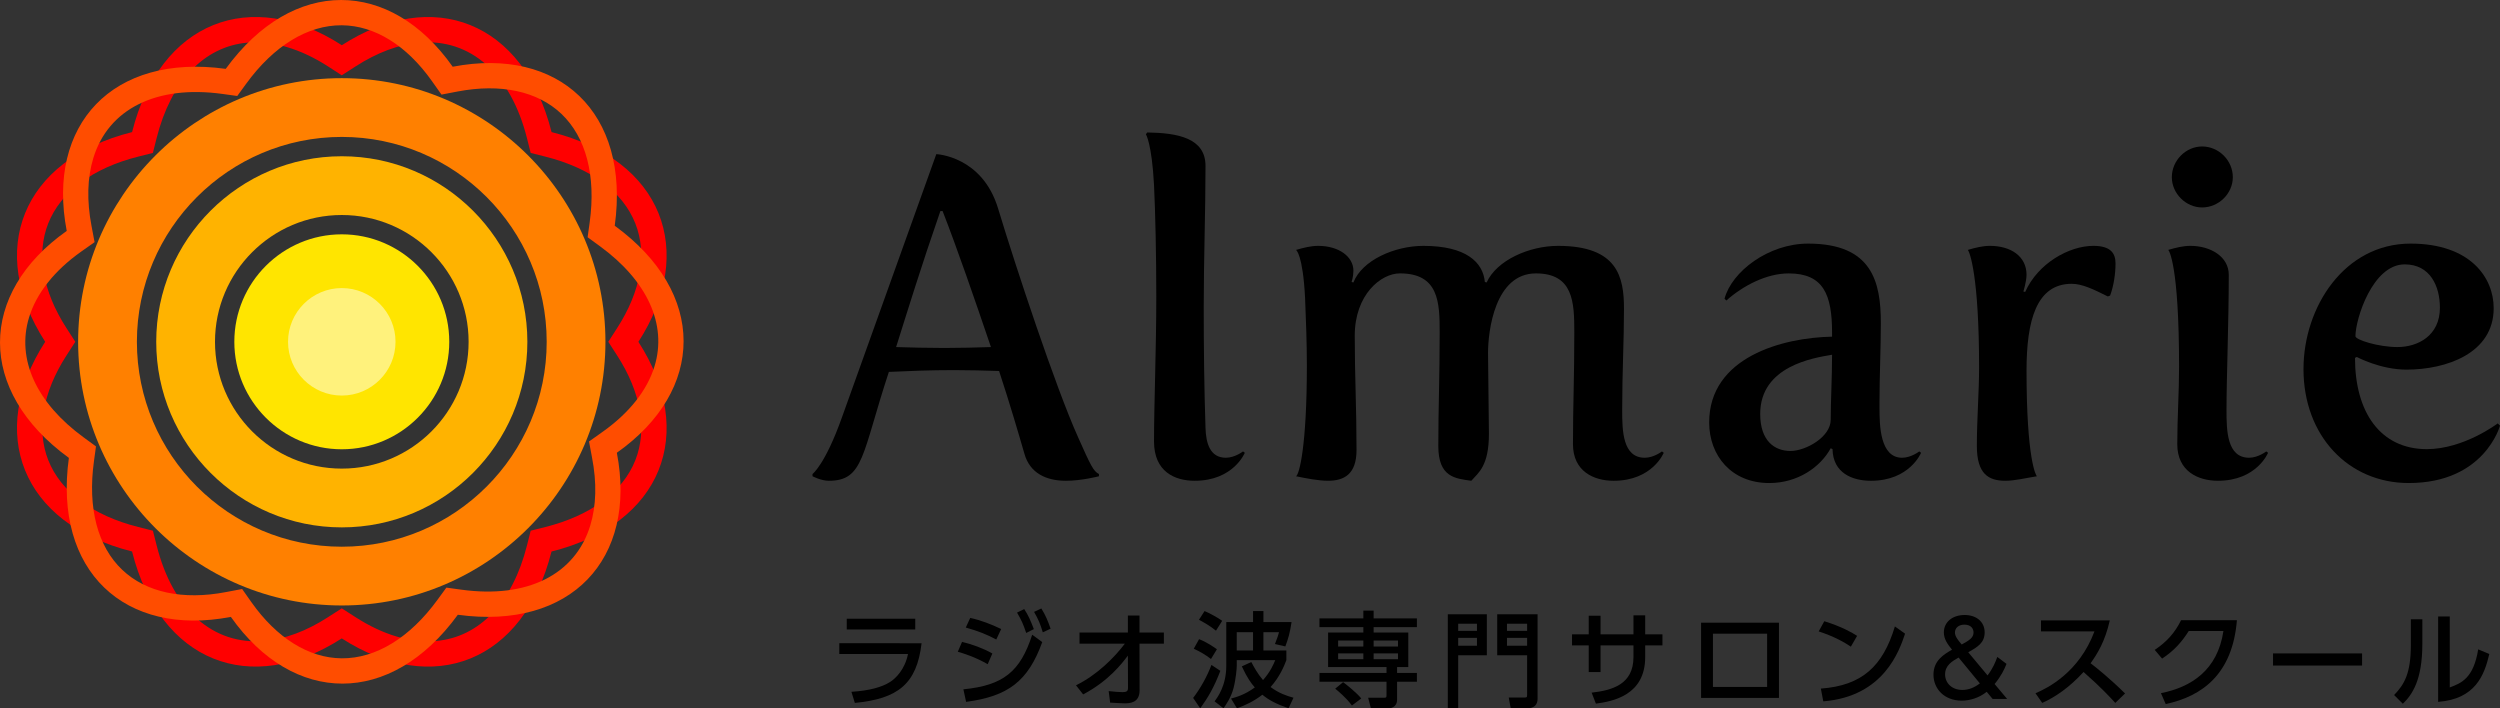 <?xml version="1.0" encoding="utf-8"?>
<!-- Generator: Adobe Illustrator 16.0.4, SVG Export Plug-In . SVG Version: 6.00 Build 0)  -->
<!DOCTYPE svg PUBLIC "-//W3C//DTD SVG 1.1//EN" "http://www.w3.org/Graphics/SVG/1.1/DTD/svg11.dtd">
<svg version="1.1" id="レイヤー_1" xmlns="http://www.w3.org/2000/svg" xmlns:xlink="http://www.w3.org/1999/xlink" x="0px"
	 y="0px" width="225.411px" height="63.865px" viewBox="0 0 225.411 63.865" enable-background="new 0 0 225.411 63.865"
	 xml:space="preserve">
<rect x="0" y="0" width="225.411" height="63.865" fill="#333333" stroke="none"/>
<g>
	<g>
		<path fill="#FFE500" d="M30.818,21.128c-5.343,0-9.69,4.347-9.69,9.69s4.348,9.691,9.69,9.691c5.342,0,9.69-4.348,9.69-9.691
			S36.16,21.128,30.818,21.128z"/>
		<path fill="#FFF27C" d="M30.818,25.974c-2.673,0-4.847,2.173-4.847,4.845s2.174,4.846,4.847,4.846
			c2.671,0,4.844-2.174,4.844-4.846S33.489,25.974,30.818,25.974z"/>
		<path fill="#FFB300" d="M30.818,47.551c-9.227,0-16.732-7.506-16.732-16.732c0-9.226,7.506-16.731,16.732-16.731
			s16.732,7.506,16.732,16.731C47.551,40.045,40.045,47.551,30.818,47.551z M30.818,19.386c-6.305,0-11.433,5.129-11.433,11.433
			c0,6.305,5.128,11.433,11.433,11.433s11.434-5.128,11.434-11.433C42.252,24.515,37.123,19.386,30.818,19.386z"/>
		<path fill="#FF8000" d="M30.818,54.592c-13.109,0-23.773-10.664-23.773-23.773c0-13.107,10.664-23.772,23.773-23.772
			c13.107,0,23.771,10.665,23.771,23.772C54.59,43.928,43.926,54.592,30.818,54.592z M30.818,12.345
			c-10.188,0-18.475,8.288-18.475,18.474c0,10.187,8.287,18.475,18.475,18.475c10.186,0,18.474-8.288,18.474-18.475
			C49.292,20.633,41.004,12.345,30.818,12.345z"/>
		<path fill="#FF0000" d="M49.732,11.91c-2.52-9.995-10.714-13.122-18.911-7.833c-8.2-5.289-16.397-2.162-18.912,7.832
			c-9.996,2.513-13.123,10.71-7.835,18.907c-5.288,8.198-2.164,16.394,7.833,18.909c2.517,9.996,10.714,13.124,18.908,7.835
			c8.199,5.29,16.395,2.162,18.911-7.831c9.996-2.512,13.127-10.711,7.835-18.909C62.851,22.624,59.724,14.423,49.732,11.91z
			 M57.288,41.489c-1.126,2.855-4.008,4.996-8.118,6.029l-1.321,0.332l-0.332,1.322c-1.291,5.133-4.275,8.275-8.189,8.621
			c-2.271,0.201-4.786-0.543-7.277-2.149l-1.234-0.794l-1.234,0.793c-1.951,1.262-3.887,1.98-5.746,2.146
			c-4.624,0.407-8.257-2.813-9.714-8.616l-0.335-1.322l-1.322-0.334c-4.107-1.037-6.989-3.176-8.116-6.031
			c-1.086-2.755-0.502-6.108,1.644-9.436l0.797-1.233L5.991,29.58c-2.147-3.322-2.732-6.674-1.644-9.431
			c1.127-2.854,4.009-4.995,8.116-6.028l1.322-0.333l0.333-1.322c1.292-5.136,4.277-8.276,8.188-8.621
			c2.272-0.2,4.788,0.542,7.279,2.147l1.231,0.797l1.236-0.796c1.952-1.258,3.885-1.981,5.748-2.146
			c4.625-0.408,8.256,2.815,9.717,8.62l0.331,1.322l1.322,0.332c4.107,1.031,6.99,3.173,8.115,6.026
			c1.09,2.761,0.506,6.107-1.642,9.435l-0.796,1.236l0.797,1.233C57.792,35.381,58.375,38.731,57.288,41.489z"/>
		<path fill="#FF4D00" d="M20.353,6.208C10.141,4.805,4.178,11.24,6.016,20.82c-7.97,5.626-8.137,14.397,0.194,20.466
			c-1.407,10.211,5.028,16.176,14.606,14.336c5.625,7.971,14.396,8.136,20.465-0.193c10.215,1.403,16.18-5.03,14.337-14.607
			c7.974-5.627,8.137-14.399-0.19-20.468c1.406-10.21-5.026-16.18-14.61-14.337C35.195-1.954,26.418-2.12,20.353,6.208z
			 M50.612,10.259c2.227,2.112,3.135,5.586,2.557,9.782l-0.188,1.35l1.103,0.803c4.277,3.117,6.08,7.06,4.934,10.82
			c-0.663,2.182-2.292,4.235-4.714,5.943l-1.196,0.85l0.271,1.443c0.441,2.278,0.387,4.342-0.157,6.129
			c-1.352,4.441-5.696,6.607-11.624,5.788l-1.351-0.185l-0.805,1.103c-2.495,3.421-5.559,5.294-8.627,5.271
			c-2.963-0.021-5.854-1.816-8.139-5.051l-0.845-1.199l-1.445,0.275c-3.884,0.75-7.211,0.039-9.361-2.002
			c-2.227-2.109-3.135-5.585-2.555-9.781l0.184-1.35l-1.102-0.805c-4.28-3.117-6.077-7.061-4.934-10.816
			c0.662-2.183,2.293-4.239,4.711-5.948l1.199-0.845L8.255,20.39c-0.438-2.28-0.387-4.345,0.158-6.132
			c1.351-4.443,5.698-6.605,11.627-5.791l1.352,0.188l0.803-1.103c2.492-3.426,5.556-5.297,8.624-5.273
			c2.967,0.021,5.854,1.814,8.138,5.05l0.849,1.2l1.442-0.277C45.134,7.507,48.461,8.219,50.612,10.259z"/>
	</g>
	<g>
		<g>
			<g>
				<g>
					<path d="M73.26,42.739c0,0,1.142-0.856,2.648-5.092l8.513-23.748c0,0,4.155,0.163,5.58,4.929
						c1.55,5.132,5.173,16.09,7.211,20.612c1.14,2.566,1.384,3.055,1.873,3.299v0.203c0,0-1.547,0.407-2.973,0.407
						c-1.794,0-3.259-0.692-3.748-2.444c-0.53-1.832-1.304-4.48-2.282-7.454c-1.264-0.04-2.688-0.081-4.072-0.081
						c-2.078,0-4.155,0.081-5.866,0.162c-2.444,7.414-2.24,9.817-5.417,9.817c-0.692,0-1.467-0.407-1.467-0.407V42.739z
						 M85.154,31.374c1.425,0,2.852-0.041,4.194-0.081c-1.466-4.318-3.055-8.922-4.358-12.261h-0.202
						c-1.752,5.051-2.974,9.042-3.991,12.261C82.101,31.333,83.605,31.374,85.154,31.374z"/>
					<path d="M104.256,26.77c0-3.828-0.082-7.494-0.205-10.102c-0.202-3.748-0.732-4.562-0.732-4.562l0.122-0.163
						c2.728,0.042,5.253,0.489,5.253,3.016c0,4.113-0.161,8.391-0.161,12.708c0,3.626,0.04,7.333,0.161,10.917
						c0.041,1.385,0.408,2.688,1.833,2.688c0.815,0,1.549-0.57,1.549-0.57l0.162,0.123c0,0-1.017,2.524-4.521,2.524
						c-1.792,0-3.666-0.815-3.666-3.544C104.051,36.465,104.256,31.496,104.256,26.77z"/>
					<path d="M117.833,32.961c0-2.036-0.082-4.153-0.162-6.109c-0.204-3.951-0.816-4.318-0.816-4.318
						c0.693-0.203,1.347-0.366,1.997-0.366c1.874,0,3.178,0.978,3.178,2.24c0,0.53-0.165,1.019-0.165,1.019l0.165,0.04
						c0.773-1.995,3.705-3.299,6.312-3.299c3.828,0,5.377,1.467,5.54,3.259l0.162,0.04c0.898-1.995,3.831-3.299,6.438-3.299
						c5.374,0,5.944,2.811,5.944,5.662c0,2.974-0.162,5.662-0.162,9.165c0,1.833,0.04,4.277,2.038,4.277
						c0.814,0,1.547-0.57,1.547-0.57l0.163,0.123c0,0-1.019,2.524-4.521,2.524c-1.793,0-3.665-0.854-3.665-3.3
						c0-3.502,0.121-5.947,0.121-10.102c0-2.688-0.082-5.296-3.463-5.296c-3.707,0-4.316,5.214-4.316,7.17
						c0,0.081,0.08,7.047,0.08,7.291c0,2.894-0.936,3.503-1.588,4.236c-1.467-0.203-2.975-0.325-2.975-3.136
						c0-3.504,0.123-6.111,0.123-10.266c0-2.688-0.08-5.296-3.586-5.296c-1.709,0-4.072,1.915-4.072,5.622
						c0,3.666,0.161,6.436,0.161,10.306c0,2.199-1.138,2.77-2.564,2.77c-0.855,0-1.914-0.203-2.893-0.407
						C117.141,42.821,117.833,40.254,117.833,32.961z"/>
					<path d="M165.187,30.355v-0.366c0-3.422-0.774-5.337-3.911-5.337c-1.996,0-4.114,1.101-5.622,2.444l-0.164-0.163
						c0.652-2.444,3.952-4.969,7.538-4.969c5.782,0,6.557,3.462,6.557,7.169c0,2.159-0.122,4.889-0.122,7.129v0.489
						c0,1.587,0.04,4.521,2.037,4.521c0.813,0,1.548-0.57,1.548-0.57l0.163,0.123c0,0-1.02,2.524-4.522,2.524
						c-1.668,0-3.421-0.692-3.461-2.852l-0.163-0.081c-0.938,1.711-2.975,3.137-5.539,3.137c-3.423,0-5.419-2.485-5.419-5.458
						C154.105,32.188,160.745,30.437,165.187,30.355z M161.437,40.661c1.385,0,3.627-1.263,3.627-2.811
						c0-1.63,0.123-3.787,0.123-5.865c-1.672,0.285-6.479,1.018-6.479,5.336C158.708,39.765,160.012,40.661,161.437,40.661z"/>
					<path d="M178.443,33.125c0-8.27-0.854-10.429-1.017-10.592c0.691-0.203,1.343-0.366,1.995-0.366c1.875,0,3.3,0.938,3.3,2.606
						c0,0.612-0.285,1.507-0.285,1.507l0.163,0.042c1.141-2.566,3.95-4.155,6.149-4.155c1.589,0,1.997,0.692,1.997,1.589
						c0,0.896-0.162,2.036-0.488,2.892l-0.205,0.082c-1.304-0.652-2.32-1.141-3.258-1.141c-3.177,0-4.073,3.299-4.073,7.821
						c0,8.023,0.856,9.49,0.937,9.531c-1.019,0.163-1.994,0.407-2.851,0.407c-1.509,0-2.565-0.61-2.565-3.136
						C178.242,37.769,178.443,35.366,178.443,33.125z"/>
					<path d="M196.475,33.084c0-9.287-0.936-10.551-0.978-10.551c0.692-0.203,1.346-0.366,1.996-0.366
						c1.834,0,3.463,0.978,3.463,2.606c0,4.318-0.204,9.207-0.204,12.221c0,1.833,0.04,4.277,2.038,4.277
						c0.813,0,1.547-0.57,1.547-0.57l0.162,0.123c0,0-1.019,2.524-4.521,2.524c-1.791,0-3.665-0.854-3.665-3.3
						C196.312,37.728,196.475,35.366,196.475,33.084z M195.822,15.976c0-1.507,1.264-2.77,2.73-2.77c1.507,0,2.769,1.263,2.769,2.77
						c0,1.467-1.262,2.729-2.769,2.729C197.086,18.706,195.822,17.443,195.822,15.976z"/>
					<path d="M217.346,21.964c5.377,0,7.496,3.055,7.496,5.824c0,4.073-4.278,5.54-7.864,5.54c-2.36,0-4.479-1.141-4.479-1.141
						l-0.162,0.082c0,4.889,2.28,8.228,6.475,8.228c3.341,0,6.396-2.321,6.396-2.321l0.204,0.203c0,0-1.385,5.174-8.228,5.174
						c-5.459,0-9.491-4.277-9.491-10.266C207.692,27.667,211.398,21.964,217.346,21.964z M216.165,31.292
						c1.834,0,3.828-1.019,3.828-3.545c0-1.913-0.856-3.91-3.177-3.91c-2.894,0-4.439,4.929-4.439,6.477
						C212.377,30.64,214.453,31.292,216.165,31.292z"/>
				</g>
			</g>
		</g>
		<g>
			<g>
				<g>
					<path d="M83.094,57.997c-0.43,3.678-2.134,5.006-6.017,5.381l-0.31-1.002c1.63-0.102,2.743-0.42,3.474-0.879
						c0.513-0.318,1.348-1.133,1.628-2.527h-6.195v-0.973H83.094z M82.524,55.788v0.965h-6.177v-0.965H82.524z"/>
					<path d="M89.055,59.887c-1.153-0.665-2.238-0.992-2.696-1.123l0.384-0.89c0.87,0.206,1.919,0.581,2.732,1.048L89.055,59.887z
						 M86.864,62.152c3.573-0.354,5.128-1.571,6.203-4.923l0.907,0.664c-1.281,3.538-3.078,4.885-6.867,5.391L86.864,62.152z
						 M89.829,57.661c-0.879-0.469-1.647-0.768-2.75-1.078l0.401-0.869c0.954,0.205,1.89,0.57,2.79,1.001L89.829,57.661z
						 M92.348,54.917c0.375,0.571,0.561,1.011,0.869,1.806l-0.69,0.347c-0.264-0.786-0.424-1.151-0.826-1.835L92.348,54.917z
						 M93.892,54.862c0.392,0.627,0.599,1.15,0.834,1.824l-0.703,0.328c-0.233-0.758-0.373-1.123-0.787-1.844L93.892,54.862z"/>
					<path d="M97.333,58.034v-1.002h4.361v-1.533h1.048v1.533h2.199v1.002h-2.199l0.009,4.202c0,1.151-0.889,1.18-1.366,1.18
						c-0.195,0-0.804-0.038-1.291-0.065l-0.132-1.039c0.534,0.057,0.938,0.094,1.246,0.094c0.384,0,0.497-0.094,0.497-0.385
						l-0.011-2.91c-0.496,0.665-1.711,2.274-4.033,3.5l-0.646-0.823c1.844-0.897,3.426-2.452,4.407-3.753H97.333z"/>
					<path d="M110.032,60.486c-0.562,1.47-1.105,2.405-1.814,3.379l-0.639-0.937c0.639-0.833,1.264-1.938,1.649-2.976
						L110.032,60.486z M108.113,57.631c0.683,0.253,1.402,0.759,1.609,0.908l-0.534,0.879c-0.533-0.402-0.926-0.635-1.552-0.926
						L108.113,57.631z M108.609,55.096c0.412,0.158,1.273,0.645,1.589,0.879l-0.56,0.889c-0.607-0.496-1.319-0.869-1.535-0.982
						L108.609,55.096z M115.983,59.522c-0.197,0.523-0.589,1.497-1.423,2.424c0.759,0.57,1.488,0.805,2.067,0.964l-0.447,0.955
						c-1.133-0.394-1.815-0.769-2.359-1.226c-0.775,0.598-1.524,0.944-2.293,1.226l-0.533-0.88c0.449-0.123,1.227-0.328,2.144-1.002
						c-0.328-0.374-0.674-0.832-1.17-1.899l0.853-0.394c0.225,0.422,0.541,1.029,1.058,1.63c0.654-0.739,0.936-1.396,1.102-1.798
						h-3.471v0.533c0,0.169-0.065,1.104-0.289,1.984c-0.226,0.861-0.694,1.525-0.907,1.825l-0.806-0.628
						c0.254-0.336,1.057-1.395,1.057-3.2v-3.949h2.414v-0.991h0.936v0.991h2.537c-0.149,0.974-0.299,1.507-0.562,2.199l-0.936-0.216
						c0.263-0.691,0.291-0.775,0.365-1.066h-1.405v1.647h2.069V59.522z M111.51,57.004v1.647h1.469v-1.647H111.51z"/>
					<path d="M122.925,55.057h0.927v0.703h3.902v0.785h-3.902v0.486h3.125v3.117h-1.01v0.524h1.787v0.795h-1.787v1.609
						c0,0.759-0.675,0.796-0.796,0.796h-1.562l-0.252-0.964h1.47c0.168,0,0.187-0.037,0.187-0.243v-1.198h-6.046v-0.795h6.046
						v-0.524h-5.268v-3.117h3.18v-0.486h-3.958V55.76h3.958V55.057z M121.896,63.612c-0.533-0.73-1.302-1.348-1.508-1.517
						l0.712-0.59c0.355,0.263,1.217,0.955,1.638,1.47L121.896,63.612z M122.925,57.753h-2.273v0.542h2.273V57.753z M122.925,58.914
						h-2.273v0.524h2.273V58.914z M126.05,57.753h-2.198v0.542h2.198V57.753z M126.05,58.914h-2.198v0.524h2.198V58.914z"/>
					<path d="M130.541,55.385h3.52v3.697h-2.584v4.782h-0.936V55.385z M131.477,56.883h1.693v-0.646h-1.693V56.883z M131.477,58.221
						h1.693V57.51h-1.693V58.221z M137.691,59.083h-2.695v-3.697h3.639v7.627c0,0.515-0.299,0.853-0.943,0.853h-1.479l-0.179-0.974
						h1.404c0.216,0,0.254-0.01,0.254-0.252V59.083z M135.876,56.883h1.815v-0.646h-1.815V56.883z M135.876,58.221h1.815V57.51
						h-1.815V58.221z"/>
					<path d="M149.893,57.192v1.002h-1.555v1.057c0,3.435-2.91,3.986-4.445,4.192l-0.385-0.991c1.818-0.207,3.772-0.722,3.772-3.201
						v-1.057h-2.968v2.404h-1.066v-2.404h-1.506v-1.002h1.506v-1.676h1.066v1.676h2.968v-1.713h1.058v1.713H149.893z"/>
					<path d="M160.398,56.144v6.784h-7.02v-6.784H160.398z M159.332,57.135h-4.887v4.802h4.887V57.135z"/>
					<path d="M166.882,58.305c-0.599-0.402-1.506-0.917-2.9-1.375l0.505-0.918c1.573,0.486,2.509,1.03,2.958,1.32L166.882,58.305z
						 M164.176,62.086c3.717-0.271,5.599-2.021,6.676-5.605l0.917,0.654c-0.507,1.508-1.892,5.662-7.374,6.102L164.176,62.086z"/>
					<path d="M179.207,60.898c0.486-0.646,0.711-1.198,0.879-1.667l0.831,0.628c-0.205,0.505-0.476,1.085-1.074,1.815l1.132,1.348
						h-1.311l-0.533-0.646c-0.701,0.562-1.535,0.797-2.255,0.797c-1.581,0-2.546-1.077-2.546-2.34c0-1.282,0.936-1.824,1.674-2.255
						c-0.381-0.468-0.738-0.937-0.738-1.555c0-0.917,0.749-1.572,1.882-1.572c1.029,0,1.797,0.599,1.797,1.563
						c0,0.954-0.637,1.318-1.479,1.797L179.207,60.898z M176.595,59.288c-0.591,0.338-1.217,0.703-1.217,1.518
						c0,0.785,0.618,1.402,1.554,1.402c0.59,0,1.104-0.225,1.581-0.59L176.595,59.288z M176.876,58.11
						c0.701-0.375,1.067-0.629,1.067-1.078c0-0.336-0.217-0.711-0.825-0.711c-0.533,0-0.852,0.31-0.852,0.711
						c0,0.113-0.009,0.348,0.505,0.955L176.876,58.11z"/>
					<path d="M190.229,55.938c-0.43,1.908-1.125,3.014-1.732,3.864c0.525,0.403,1.714,1.349,3.108,2.724l-0.88,0.852
						c-0.439-0.477-1.245-1.367-2.863-2.789c-1.282,1.404-2.583,2.284-3.724,2.789l-0.609-0.87c1.113-0.478,3.931-1.882,5.317-5.577
						h-4.822v-0.992H190.229z"/>
					<path d="M194.84,62.499c2.715-0.543,5.101-2.05,5.634-5.605h-3.126c-0.626,0.981-1.299,1.759-2.404,2.488l-0.665-0.785
						c1.085-0.722,1.825-1.554,2.378-2.678h5.033c-0.391,4.867-3.135,6.859-6.419,7.562L194.84,62.499z"/>
					<path d="M212.975,58.914v1.095h-8.03v-1.095H212.975z"/>
					<path d="M218.409,58.062c0,3.258-0.915,4.577-1.759,5.392l-0.787-0.787c0.919-0.955,1.509-1.938,1.509-4.511v-2.321h1.037
						V58.062z M220.881,61.983c1.021-0.384,2.143-0.805,2.564-3.435l1.001,0.421c-0.441,1.9-1.255,4.062-4.613,4.314v-7.701h1.048
						V61.983z"/>
				</g>
			</g>
		</g>
	</g>
</g>
</svg>
